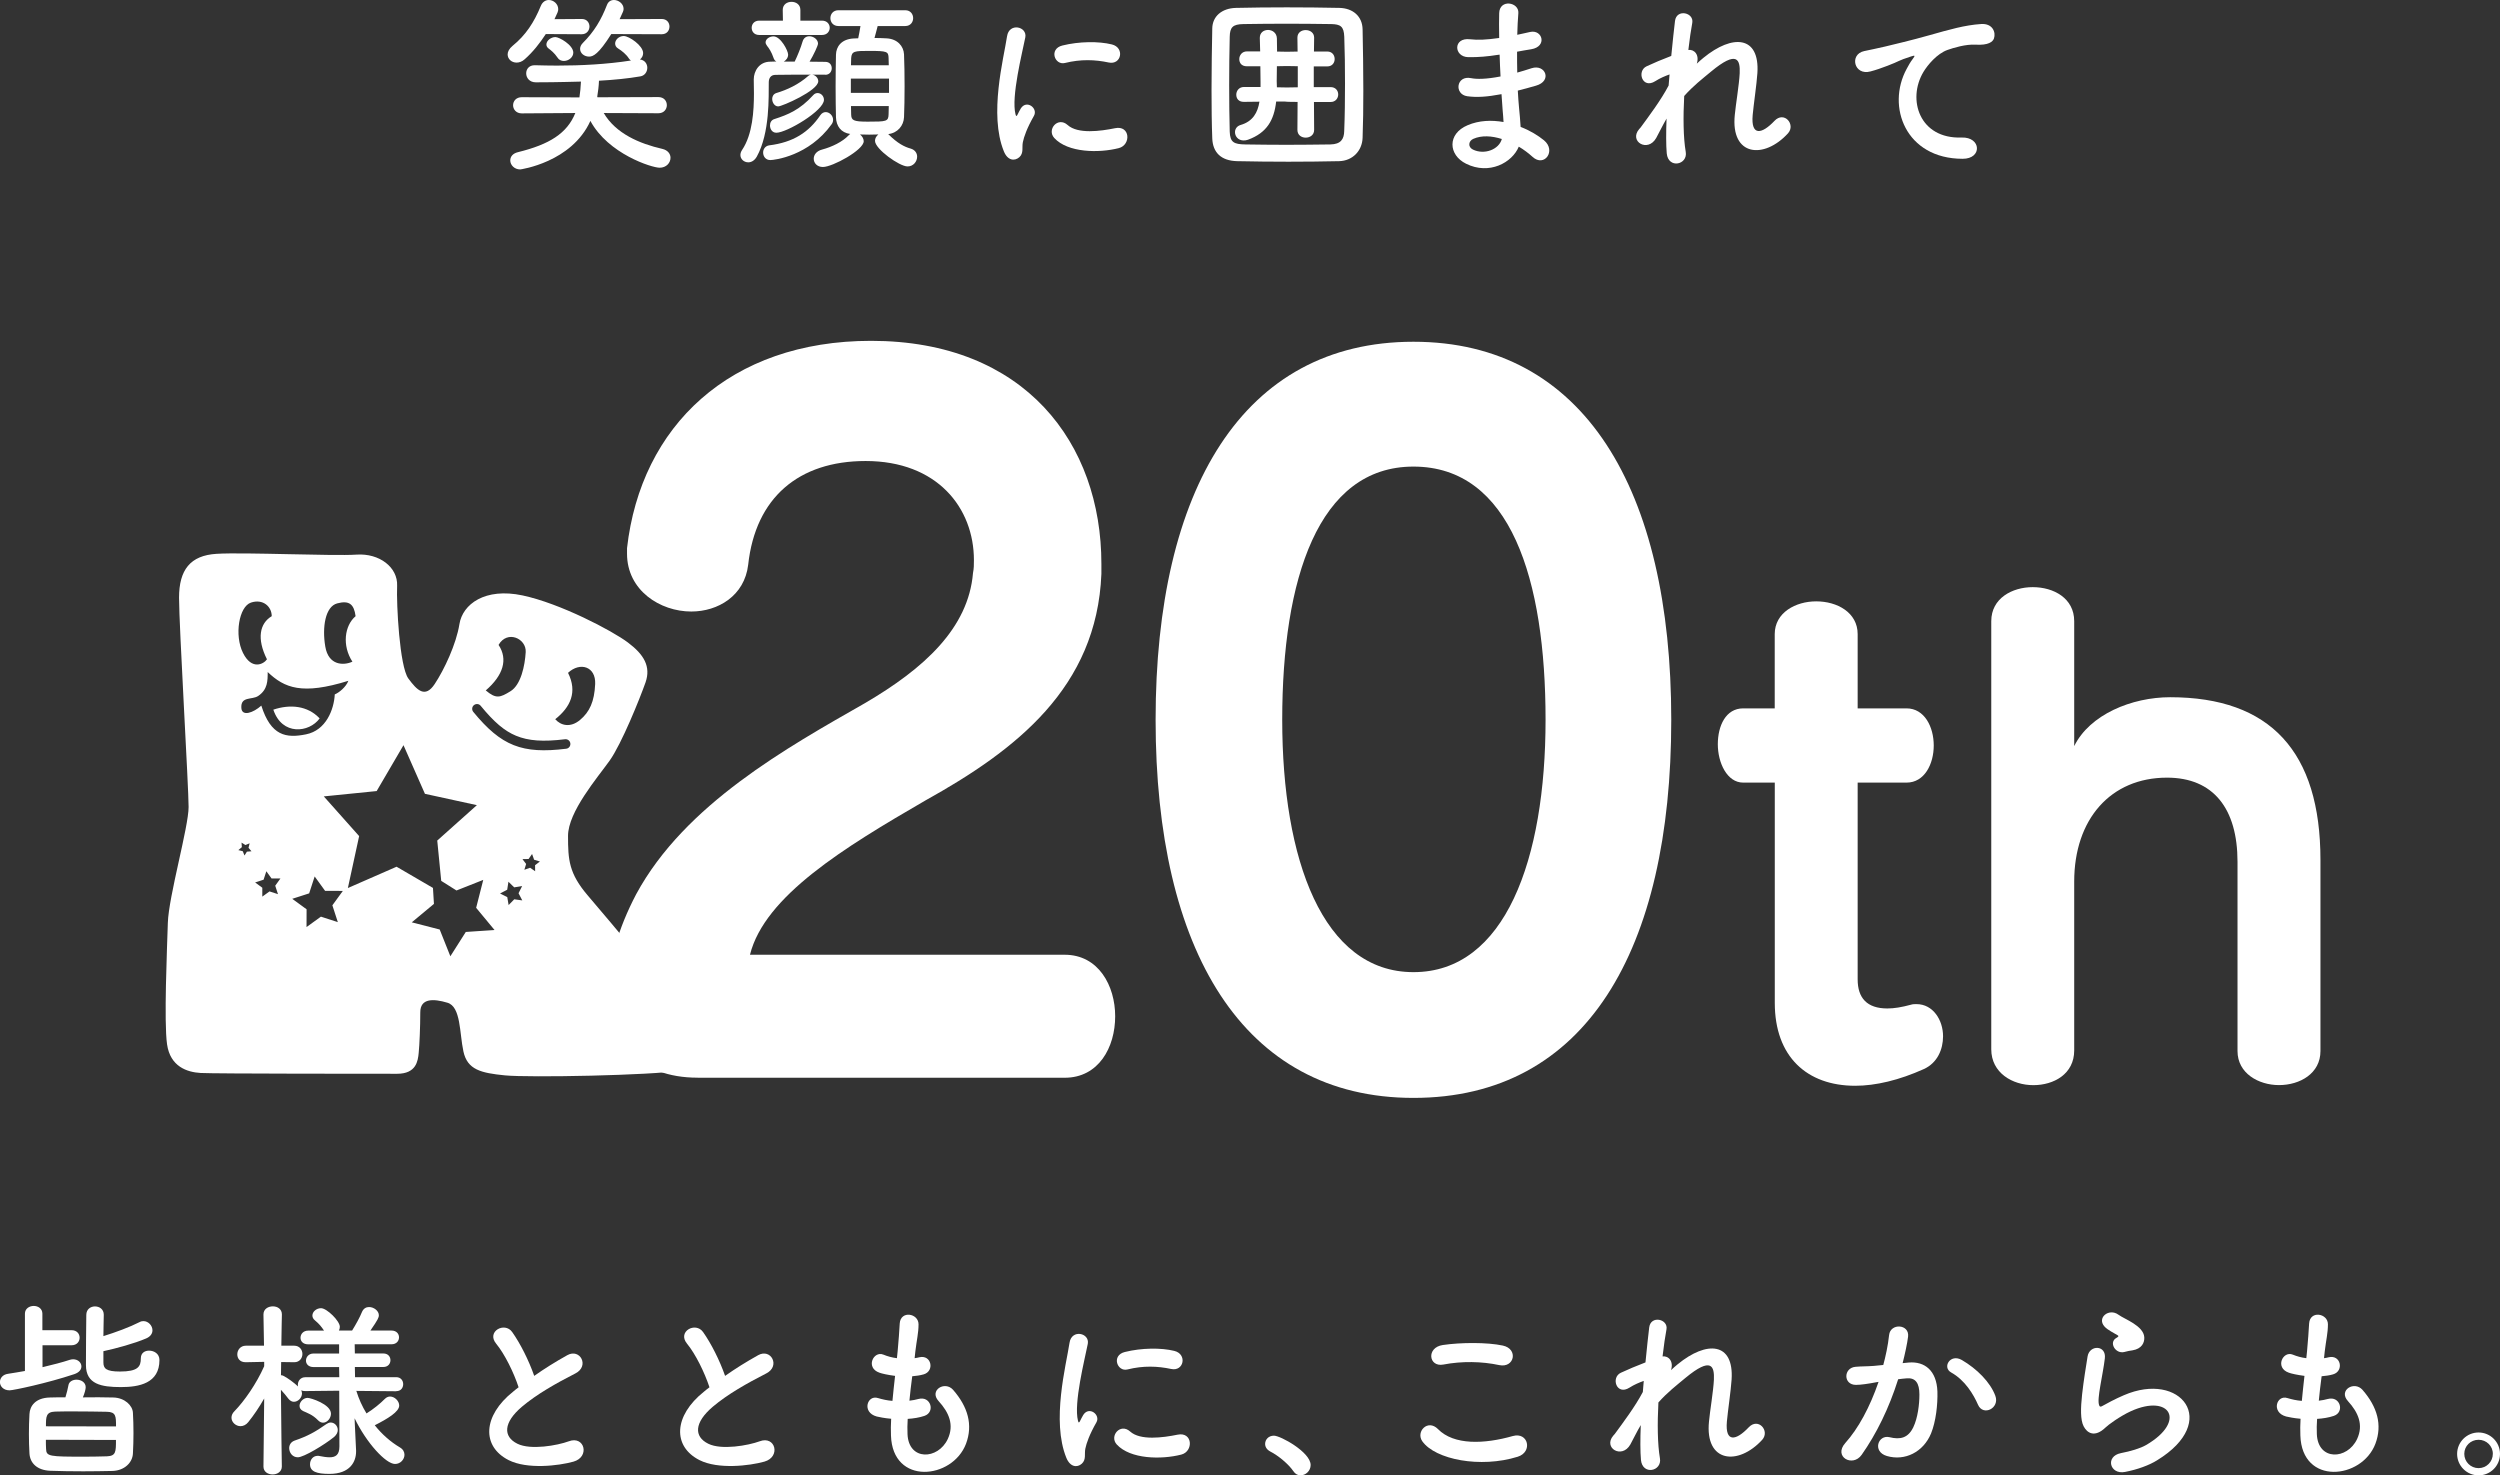 <?xml version="1.0" encoding="utf-8"?>
<!-- Generator: Adobe Illustrator 27.9.2, SVG Export Plug-In . SVG Version: 6.00 Build 0)  -->
<svg version="1.1" id="レイヤー_1" xmlns="http://www.w3.org/2000/svg" xmlns:xlink="http://www.w3.org/1999/xlink" x="0px"
	 y="0px" viewBox="0 0 408.12 240.85" style="enable-background:new 0 0 408.12 240.85;" xml:space="preserve">
<rect x="0" y="0" width="408.12" height="240.85" fill="#333333" stroke="none"/>
<style type="text/css">
	.st0{fill:#FFFFFF;}
</style>
<g>
	<g>
		<g>
			<path class="st0" d="M113.9,175.93c-9.59,0-14.53-5.84-14.53-14.23c0-4.64,1.5-10.04,4.49-15.73
				c7.94-14.68,24.72-23.97,37.3-31.16c9.74-5.69,16.93-12.28,17.68-21.27c0.15-0.75,0.15-1.35,0.15-2.1
				c0-8.54-5.99-16.18-17.68-16.18c-10.93,0-17.98,5.99-19.17,16.93c-0.6,5.09-4.94,7.64-9.29,7.64c-5.09,0-10.49-3.45-10.49-9.44
				v-0.9c2.25-19.92,16.78-33.85,39.84-33.85c25.17,0,37.6,16.78,37.6,36.4v1.65c-0.75,18.57-13.93,28.76-28.76,37
				c-13.18,7.64-26.21,15.58-28.61,25.17h51.38c5.54,0,8.24,5.09,8.24,10.04c0,5.09-2.7,10.04-8.24,10.04H113.9z"/>
			<path class="st0" d="M188.65,117.51c0-37.6,14.23-61.72,42.09-61.72s42.09,24.12,42.09,61.72c0,37.6-13.93,61.72-42.09,61.72
				C202.88,179.23,188.65,155.11,188.65,117.51z M252.31,117.51c0-22.92-5.69-41.34-21.57-41.34c-15.58,0-21.42,18.42-21.42,41.34
				c0,22.77,6.59,41.19,21.42,41.19C245.72,158.71,252.31,140.28,252.31,117.51z"/>
			<path class="st0" d="M289.72,127.76h-5.15c-2.63,0-4.14-3.23-4.14-6.26c0-3.03,1.31-5.86,4.14-5.86h5.15v-12.12
				c0-3.53,3.43-5.35,6.77-5.35c3.43,0,6.77,1.82,6.77,5.35v12.12h7.98c2.93,0,4.44,3.03,4.44,6.06c0,3.03-1.51,6.06-4.44,6.06
				h-7.98v32.12c0,3.03,1.51,4.75,4.85,4.75c1.11,0,2.32-0.2,3.84-0.61c0.3-0.1,0.61-0.1,0.91-0.1c2.73,0,4.34,2.63,4.34,5.25
				c0,2.12-0.91,4.34-3.13,5.35c-4.04,1.82-7.88,2.73-11.21,2.73c-7.88,0-13.13-4.75-13.13-13.53V127.76z"/>
			<path class="st0" d="M365.27,140.69c0-8.69-3.94-13.74-11.51-13.74c-9.19,0-15.15,6.77-15.15,16.97v27.57
				c0,3.84-3.33,5.66-6.67,5.66c-3.43,0-6.87-2.02-6.87-5.86V101.4c0-3.74,3.43-5.55,6.77-5.55c3.43,0,6.77,1.82,6.77,5.55v20.4
				c2.53-5.15,9.39-7.98,15.66-7.98c16.36,0,24.54,8.89,24.54,26.56v31.21c0,3.64-3.33,5.55-6.77,5.55c-3.33,0-6.77-1.92-6.77-5.55
				V140.69z"/>
		</g>
	</g>
	<g>
		<path class="st0" d="M112.81,166.7c-1.96-2.87-13.69-16.82-16.82-20.47c-3.13-3.65-3.26-5.87-3.26-9.78
			c0-3.91,4.82-9.52,6.78-12.26c1.96-2.74,4.95-10.17,5.87-12.78c0.91-2.61-0.26-4.56-2.87-6.52c-2.61-1.96-11.08-6.39-17.21-7.69
			c-6.13-1.3-9.78,1.43-10.3,4.69c-0.52,3.26-2.48,7.43-4.04,9.78c-1.56,2.35-2.87,1.04-4.3-0.91c-1.43-1.96-1.96-12.13-1.83-15.13
			c0.13-3-2.87-5.35-6.65-5.09c-3.78,0.26-18.26-0.41-22.82-0.13c-4.3,0.26-6.13,2.61-6.13,7.17c0,4.56,1.56,30.9,1.56,34.16
			c0,3.26-3.26,14.6-3.39,18.91c-0.13,4.3-0.65,16.17-0.13,19.82c0.52,3.65,3.26,4.56,5.48,4.69c2.22,0.13,28.95,0.13,32.08,0.13
			c3.13,0,3.39-2.09,3.52-3.39c0.13-1.3,0.26-4.3,0.26-6.65c0-2.35,2.22-2.22,4.43-1.56c2.22,0.65,1.96,4.95,2.61,7.95
			c0.65,3,2.87,3.52,6.78,3.91c3.91,0.39,24.12,0,28.56-0.78C115.42,174,114.77,169.56,112.81,166.7z M92.73,109.84
			c1.96-1.83,4.56-1.04,4.43,1.83c-0.13,2.87-0.91,4.56-2.48,5.87c-1.56,1.3-3.13,0.91-4.04-0.13
			C93.12,115.45,94.3,112.97,92.73,109.84z M81.39,105.28c1.43-2.48,4.56-1.04,4.43,1.17c-0.13,2.22-0.78,5.35-2.48,6.39
			c-1.69,1.04-2.35,1.3-4.04-0.13C82.17,110.23,82.95,107.63,81.39,105.28z M55.05,98.5c1.96-0.52,2.74,0.13,3,2.09
			c-1.83,1.56-2.22,4.82-0.52,7.43c-1.43,0.65-3.91,0.65-4.43-2.48C52.57,102.41,53.09,99.02,55.05,98.5z M40.97,98.37
			c1.96-0.65,3.39,0.65,3.39,2.22c-1.96,1.17-2.48,3.65-0.78,7.04c-0.52,0.78-2.48,1.83-3.91-1.04
			C38.23,103.71,39.01,99.02,40.97,98.37z M40.31,139.03l-0.4,0.63l-0.28-0.7l-0.72-0.18l0.57-0.48l-0.05-0.75l0.63,0.4l0.69-0.28
			l-0.18,0.73l0.48,0.57L40.31,139.03z M45.38,145.97L44,145.52l-1.18,0.85v-1.45l-1.17-0.86l1.38-0.45l0.45-1.38l0.85,1.18l1.45,0
			l-0.85,1.18L45.38,145.97z M42.66,115.19c-1.3,1.17-3.16,1.83-3.26,0.39c-0.13-1.96,1.74-1.29,2.74-1.96
			c1.56-1.04,1.56-2.48,1.56-3.91c2.74,2.61,5.61,3.78,13.17,1.43c-0.39,1.04-1.56,1.96-2.22,2.22c-0.13,2.48-1.43,5.87-4.69,6.52
			C46.7,120.54,44.23,120.14,42.66,115.19z M55.15,150.54l-2.76-0.9l-2.35,1.7l0.01-2.9l-2.34-1.71l2.76-0.89l0.9-2.76l1.7,2.35
			l2.9,0.01l-1.71,2.35L55.15,150.54z M76.04,152.14l-2.52,3.97l-1.74-4.37l-4.56-1.17l3.62-3.01l-0.16-2.61l-5.94-3.46l-7.95,3.48
			l1.84-8.48l-5.77-6.48l8.63-0.87l4.38-7.49l3.5,7.94l8.48,1.85l-6.47,5.78l0.65,6.58l2.49,1.57l4.37-1.73l-1.16,4.56l3,3.62
			L76.04,152.14z M83.95,146.81l-0.92,0.94l-0.22-1.3l-1.18-0.59l1.17-0.61l0.2-1.31l0.94,0.92l1.3-0.22l-0.59,1.18l0.61,1.17
			L83.95,146.81z M87.36,142.23l-0.82-0.57l-0.94,0.33l0.29-0.95l-0.6-0.79l1-0.02l0.57-0.82l0.33,0.94l0.95,0.29l-0.79,0.6
			L87.36,142.23z M77.26,116.21c-0.27-0.33-0.23-0.83,0.11-1.1c0.34-0.27,0.83-0.23,1.1,0.11c2.2,2.68,3.87,4.1,5.77,4.89
			c2.03,0.84,4.42,1.01,8,0.57c0.43-0.05,0.82,0.25,0.87,0.68c0.05,0.43-0.25,0.82-0.68,0.87
			C85.24,123.12,81.83,121.78,77.26,116.21z"/>
		<path class="st0" d="M52.18,117.28c-1.96-2.09-4.82-2.35-7.56-1.43C46.05,120.14,50.48,119.62,52.18,117.28z"/>
	</g>
	<g>
		<g>
			<path class="st0" d="M89.1,5.56c-0.98,1.5-2.09,2.92-3.44,4.11c-0.43,0.4-0.92,0.55-1.32,0.55c-0.83,0-1.47-0.58-1.47-1.35
				c0-0.43,0.25-0.92,0.8-1.38c2.15-1.75,3.5-3.81,4.61-6.51C88.55,0.31,89.07,0,89.59,0c0.77,0,1.54,0.64,1.54,1.5
				c0,0.34-0.12,0.61-0.61,1.63l4.45-0.03H95c0.8,0,1.23,0.61,1.23,1.23c0,0.61-0.43,1.26-1.26,1.26L89.1,5.56z M98.56,18.45
				c1.96,3.35,5.83,5,9.58,5.86c0.89,0.21,1.32,0.83,1.32,1.44c0,0.83-0.68,1.63-1.78,1.63c-1.26,0-8.38-2.24-11.3-7.64
				c-3.07,6.78-11.42,7.92-11.45,7.92c-0.98,0-1.63-0.74-1.63-1.47c0-0.58,0.37-1.14,1.26-1.35c5.1-1.26,8.01-3.04,9.36-6.39
				l-8.75,0.06c-0.92,0-1.41-0.68-1.41-1.32c0-0.68,0.49-1.32,1.41-1.32l9.42,0.03c0.12-0.8,0.21-1.66,0.25-2.58
				c-0.4,0-3.71,0.12-7.37,0.12c-1.04,0-1.57-0.74-1.57-1.47c0-0.68,0.46-1.32,1.38-1.32c0.03,0,0.03,0,0.06,0
				c1.14,0.03,2.36,0.06,3.59,0.06c3.87,0,8.11-0.21,12.07-0.83c-0.12-0.09-0.25-0.18-0.34-0.34c-0.43-0.68-1.17-1.26-1.72-1.6
				c-0.37-0.21-0.52-0.52-0.52-0.83c0-0.61,0.61-1.23,1.41-1.23c0.86,0,3.16,1.57,3.16,2.79c0,0.43-0.21,0.8-0.52,1.04
				c0.8,0.09,1.2,0.74,1.2,1.35c0,0.64-0.4,1.29-1.14,1.41c-1.96,0.34-4.33,0.58-6.75,0.71c-0.03,0.92-0.15,1.75-0.28,2.58
				l0.03,0.12l9.95-0.03c0.92,0,1.38,0.65,1.38,1.32c0,0.64-0.46,1.32-1.38,1.32L98.56,18.45z M92.05,9.95
				c-0.4,0-0.8-0.15-1.04-0.55c-0.49-0.74-1.11-1.23-1.44-1.47c-0.28-0.21-0.37-0.43-0.37-0.68c0-0.61,0.74-1.2,1.47-1.2
				c0.61,0,2.92,1.29,2.92,2.55C93.58,9.36,92.82,9.95,92.05,9.95z M99.79,5.56c-2.09,3.32-2.98,3.68-3.62,3.68
				c-0.8,0-1.47-0.55-1.47-1.26c0-0.31,0.12-0.64,0.46-0.98c1.84-1.84,2.98-3.75,3.93-6.2c0.21-0.55,0.64-0.8,1.14-0.8
				c0.74,0,1.57,0.61,1.57,1.44c0,0.31-0.06,0.43-0.65,1.69l6.88-0.03c0.83,0,1.26,0.61,1.26,1.23c0,0.65-0.43,1.26-1.26,1.26
				L99.79,5.56z"/>
			<path class="st0" d="M134.72,12.19h-2.12c0.49,0.06,0.98,0.52,0.98,1.07c0,1.54-5.92,4.11-6.54,4.11c-0.58,0-0.98-0.61-0.98-1.23
				c0-0.4,0.21-0.8,0.67-0.95c1.75-0.52,3.62-1.38,5.25-2.82c0.12-0.09,0.25-0.15,0.4-0.18c-2.15,0-4.21,0-5.77,0.03
				c-0.8,0-1.11,0.55-1.11,1.23c-0.03,2.27,0.21,8.23-1.96,12.13c-0.37,0.64-0.89,0.92-1.38,0.92c-0.71,0-1.29-0.52-1.29-1.2
				c0-0.25,0.09-0.55,0.28-0.83c1.72-2.55,1.93-6.42,1.93-9.21c0-0.92-0.03-1.72-0.03-2.3c0-1.35,0.89-2.89,2.7-2.89l0.98-0.03
				c-0.21-0.12-0.37-0.31-0.46-0.61c-0.31-0.92-0.74-1.57-1.04-1.93c-0.15-0.21-0.25-0.4-0.25-0.58c0-0.55,0.64-0.98,1.29-0.98
				c1.17,0,2.39,2.33,2.39,2.98c0,0.52-0.34,0.92-0.71,1.14h1.78c0.46-0.95,1.01-2.3,1.29-3.28c0.18-0.61,0.61-0.86,1.11-0.86
				c0.67,0,1.41,0.52,1.41,1.2c0,0.31-0.71,1.84-1.38,2.95c0.86,0,1.75,0.03,2.58,0.03c0.71,0,1.04,0.52,1.04,1.04
				c0,0.55-0.37,1.07-1.04,1.07H134.72z M123.94,5.71c-0.83,0-1.23-0.58-1.23-1.17c0-0.58,0.4-1.17,1.23-1.17h3.87l-0.03-1.75
				c0-0.89,0.71-1.32,1.44-1.32c0.71,0,1.44,0.43,1.44,1.32v1.75h3.53c0.83,0,1.26,0.58,1.26,1.17c0,0.58-0.43,1.17-1.26,1.17
				H123.94z M125.75,26.13c-0.77,0-1.17-0.61-1.17-1.23c0-0.55,0.34-1.07,0.98-1.17c3.96-0.49,6.48-2.15,8.35-4.91
				c0.25-0.37,0.58-0.52,0.89-0.52c0.61,0,1.2,0.58,1.2,1.26c0,0.25-0.06,0.49-0.25,0.74C132.05,25.45,126.46,26.13,125.75,26.13z
				 M126.74,21.67c-0.67,0-1.04-0.58-1.04-1.2c0-0.43,0.21-0.89,0.74-1.04c2.21-0.71,4.14-1.5,6.32-3.9
				c0.21-0.25,0.49-0.34,0.71-0.34c0.55,0,1.04,0.49,1.04,1.11C134.5,18.08,128.42,21.67,126.74,21.67z M143.28,4.24
				c-0.15,0.64-0.37,1.38-0.52,1.96c0.71,0,1.38,0.03,1.96,0.06c1.78,0.09,2.79,1.26,2.86,2.61c0.06,1.44,0.09,3.32,0.09,5.19
				c0,1.84-0.03,3.68-0.09,5.07c-0.06,1.38-1.04,2.58-2.58,2.76c1.54,1.54,2.67,2.09,3.65,2.36c0.74,0.21,1.07,0.77,1.07,1.32
				c0,0.8-0.61,1.6-1.57,1.6c-1.32,0-5.31-2.85-5.31-4.18c0-0.4,0.21-0.77,0.55-1.04c-0.49,0-1.01,0.03-1.5,0.03
				c-0.52,0-1.01-0.03-1.5-0.03c0.37,0.28,0.61,0.71,0.61,1.1c0,1.44-5.1,4.21-6.66,4.21c-0.95,0-1.5-0.64-1.5-1.35
				c0-0.61,0.43-1.26,1.38-1.5c1.6-0.43,3.32-1.26,4.33-2.33c0.09-0.09,0.15-0.15,0.25-0.21c-1.53-0.21-2.27-1.29-2.33-2.7
				c-0.03-1.35-0.06-3.16-0.06-5c0-1.87,0.03-3.78,0.06-5.25c0.03-1.26,0.83-2.52,2.86-2.64c0.25,0,0.49-0.03,0.77-0.03
				c0.12-0.61,0.25-1.2,0.37-2h-3.59c-0.89,0-1.32-0.65-1.32-1.29s0.43-1.29,1.32-1.29h10.9c0.86,0,1.29,0.65,1.29,1.29
				s-0.43,1.29-1.29,1.29H143.28z M145.13,12.83h-6.23v2.33h6.23V12.83z M145.09,10.65c0-0.43-0.03-0.8-0.03-1.17
				c-0.03-1.07-0.21-1.17-3.19-1.17c-2.36,0-2.85,0.03-2.92,1.2c0,0.34-0.03,0.74-0.03,1.14H145.09z M138.92,17.31
				c0,0.49,0.03,0.98,0.03,1.38c0.03,0.95,0.34,1.17,2.7,1.17c3.07,0,3.38-0.03,3.41-1.2c0-0.4,0.03-0.86,0.03-1.35H138.92z"/>
			<path class="st0" d="M163.88,24.71c-2.46-6.05-0.03-15.14,0.52-18.79c0.34-2.27,3.32-1.6,2.98,0.18
				c-0.49,2.49-2.33,9.7-1.6,12.56c0.09,0.4,0.22,0.31,0.34,0.03c0.06-0.15,0.4-0.77,0.52-0.98c0.95-1.5,2.85-0.03,2.15,1.2
				c-1.14,2-1.63,3.41-1.81,4.3c-0.18,0.83,0.18,1.78-0.58,2.46C165.63,26.34,164.49,26.22,163.88,24.71z M172.11,22.53
				c-1.26-1.38,0.58-3.56,2.18-2.12c1.66,1.5,5.34,1.01,7.74,0.52c2.49-0.52,2.64,2.73,0.61,3.25
				C179.35,25.02,174.32,24.93,172.11,22.53z M173.86,10.28c-1.69,0.43-2.67-2.3-0.43-2.85c2.73-0.68,5.93-0.71,8.07-0.18
				c2.15,0.52,1.57,3.41-0.52,2.95C178.77,9.73,176.44,9.64,173.86,10.28z"/>
			<path class="st0" d="M218.62,26.31c-2.7,0.06-5.5,0.09-8.29,0.09s-5.62-0.03-8.35-0.09c-2.67-0.06-3.99-1.44-4.08-3.71
				c-0.09-2.3-0.12-5.07-0.12-7.92c0-3.47,0.06-7.03,0.12-10.04c0.03-1.96,1.54-3.28,3.84-3.35c2.67-0.06,5.46-0.09,8.32-0.09
				c2.85,0,5.77,0.03,8.63,0.09c2.15,0.06,3.71,1.35,3.75,3.5c0.06,3.13,0.12,6.6,0.12,9.95c0,2.76-0.03,5.43-0.12,7.77
				C222.36,24.65,220.79,26.25,218.62,26.31z M219.57,13.66c0-2.64-0.03-5.28-0.12-7.64c-0.06-1.75-0.65-2.06-2.15-2.09
				c-2.3-0.03-4.82-0.06-7.28-0.06c-2.49,0-4.91,0.03-7.03,0.06c-1.75,0.03-2.21,0.52-2.24,2.09c-0.06,2.49-0.09,5.22-0.09,7.89
				c0,2.67,0.03,5.28,0.09,7.58c0.06,1.75,0.68,2.06,2.55,2.09c2.09,0.03,4.33,0.06,6.66,0.06c2.33,0,4.76-0.03,7.21-0.06
				c1.72-0.03,2.24-0.86,2.27-2.18C219.54,18.94,219.57,16.3,219.57,13.66z M214.5,16.64l0.03,4.57c0,0.83-0.68,1.26-1.38,1.26
				s-1.35-0.43-1.35-1.26l0.03-4.57c-1.01,0-1.75-0.03-1.75-0.03s-0.12-0.03-0.34-0.03h-1.41c-0.34,3.01-1.5,5.1-4.6,6.23
				c-0.25,0.09-0.49,0.12-0.71,0.12c-0.89,0-1.41-0.68-1.41-1.35c0-0.49,0.28-0.98,0.89-1.17c2.03-0.58,2.82-2.03,3.1-3.81
				c-1.38,0.03-2.52,0.03-2.52,0.03h-0.03c-0.86,0-1.23-0.55-1.23-1.17s0.43-1.26,1.26-1.26h2.7v-0.83c0-0.34,0-1.35-0.03-2.55
				h-2.18h-0.03c-0.86,0-1.23-0.55-1.23-1.17c0-0.61,0.43-1.26,1.26-1.26h2.15c-0.03-1.04-0.06-1.87-0.06-2.15c0-0.03,0-0.03,0-0.06
				c0-0.86,0.64-1.29,1.35-1.29c0.68,0,1.41,0.46,1.44,1.38c0,0.28,0.03,1.14,0.03,2.15l1.6,0.03l1.75-0.03l-0.03-2.27V6.14
				c0-0.83,0.67-1.23,1.35-1.23c0.71,0,1.38,0.43,1.38,1.23v0.03l-0.03,2.24h2.18c0.8,0,1.2,0.61,1.2,1.23c0,0.61-0.4,1.2-1.2,1.2
				h-2.21v3.38h2.76c0.8,0,1.23,0.58,1.23,1.2c0,0.61-0.43,1.23-1.23,1.23H214.5z M211.86,10.81l-1.78-0.03l-1.63,0.03
				c0,1.17-0.03,2.15-0.03,2.43c0,0.34,0.03,0.68,0.03,1.01l1.63,0.03l1.78-0.03V10.81z"/>
			<path class="st0" d="M244.49,8.96c-1.6,0.25-3.13,0.4-4.82,0.37c-2.36-0.06-2.49-3.25,0.31-2.92c1.26,0.15,2.67,0.09,4.76-0.21
				c-0.03-1.63-0.03-3.07,0-4.05c0.06-2.36,3.25-1.81,3.13-0.03c-0.09,1.11-0.15,2.33-0.18,3.56c0.64-0.12,1.35-0.31,2.09-0.46
				c2.03-0.46,2.86,2.39,0.18,2.82c-0.83,0.12-1.6,0.28-2.3,0.4c0,1.14,0,2.27,0.03,3.41c0.74-0.21,1.5-0.43,2.33-0.71
				c2.27-0.74,3.44,2.09,0.71,2.85c-1.07,0.31-2.06,0.58-2.95,0.8c0.06,1.04,0.12,2,0.21,2.89c0.09,0.83,0.18,1.93,0.25,3.04
				c1.54,0.58,2.86,1.41,3.81,2.18c2.06,1.69,0.06,4.48-1.87,2.7c-0.64-0.58-1.41-1.17-2.24-1.66c-1.07,2.61-4.82,4.67-8.6,2.79
				c-2.92-1.44-3.1-4.88,0.25-6.29c1.87-0.8,3.93-0.86,5.86-0.52c-0.03-0.65-0.09-1.29-0.15-2c-0.06-0.74-0.12-1.6-0.18-2.55
				c-2.43,0.46-4.05,0.55-5.59,0.34c-2.18-0.31-1.81-3.47,0.64-2.95c0.89,0.18,2.43,0.18,4.79-0.28c-0.06-1.17-0.12-2.36-0.15-3.56
				L244.49,8.96z M240.53,22.66c-0.8,0.34-0.95,1.32-0.09,1.75c1.87,0.92,4.27,0,4.73-1.72C243.51,22.17,241.88,22.07,240.53,22.66z
				"/>
			<path class="st0" d="M270.37,22.53c-1.38,2.43-4.48,0.55-2.79-1.44c0.09-0.12,0.18-0.21,0.25-0.28c1.35-1.84,3.35-4.51,4.57-6.85
				c0.06-0.61,0.09-1.2,0.15-1.81c-0.71,0.25-1.57,0.61-2.33,1.1c-2.12,1.35-3.07-1.66-1.41-2.43c1.1-0.52,2.58-1.14,4.02-1.69
				c0.21-2.3,0.46-4.36,0.61-5.71c0.25-2.03,3.13-1.38,2.82,0.31c-0.21,1.1-0.43,2.64-0.64,4.42c0.98-0.12,1.84,0.8,1.38,2.24
				c0.37-0.34,0.74-0.68,1.08-0.95c4.76-3.9,9.21-3.62,8.81,2.49c-0.12,1.84-0.61,5.1-0.77,6.85c-0.31,3.5,1.5,3.13,3.56,0.95
				c1.57-1.66,3.5,0.58,2.21,2.03c-3.9,4.27-9.39,3.78-8.69-3.01c0.15-1.63,0.71-4.94,0.8-6.79c0.09-2.18-0.37-3.84-4.67-0.28
				c-1.47,1.23-2.92,2.33-4.39,3.99c-0.18,3.41-0.15,6.79,0.25,9.12c0.37,2.12-2.85,2.82-3.1,0.25c-0.12-1.35-0.12-3.38-0.03-5.68
				C271.41,20.48,270.86,21.64,270.37,22.53z"/>
			<path class="st0" d="M311.26,11.24c0.31-0.58,0.58-1.07,0.98-1.6c0.49-0.65,0.34-0.61-0.25-0.43c-2.3,0.74-1.78,0.74-3.87,1.53
				c-0.98,0.37-1.84,0.68-2.76,0.92c-2.7,0.74-3.5-2.79-1.04-3.32c0.65-0.15,2.43-0.49,3.41-0.74c1.5-0.37,4.17-0.98,7.31-1.87
				c3.16-0.89,5.68-1.63,8.38-1.81c1.9-0.12,2.43,1.38,2.09,2.36c-0.18,0.52-0.86,1.14-3.01,1.01c-1.57-0.09-3.53,0.49-4.57,0.86
				c-1.72,0.61-3.25,2.46-3.93,3.59c-2.7,4.51-0.64,10.96,6.23,10.71c3.22-0.12,3.41,3.5,0.15,3.47
				C311.11,25.91,307.91,17.41,311.26,11.24z"/>
		</g>
	</g>
	<g>
		<g>
			<path class="st0" d="M6.94,219.6v3.59c1.69-0.4,3.25-0.8,4.45-1.2c0.18-0.06,0.4-0.09,0.55-0.09c0.8,0,1.35,0.55,1.35,1.17
				c0,0.49-0.34,0.98-1.17,1.26c-4.39,1.47-9.95,2.64-10.56,2.64c-1.01,0-1.57-0.68-1.57-1.35c0-0.61,0.43-1.23,1.32-1.35
				c0.89-0.15,1.84-0.28,2.76-0.46v-9.36c0-0.83,0.74-1.26,1.44-1.26s1.41,0.43,1.41,1.26v2.7h4.76c0.89,0,1.32,0.61,1.32,1.23
				c0,0.61-0.43,1.23-1.32,1.23H6.94z M18.54,228.14c1.81,0.06,3.1,1.29,3.16,2.49c0.06,1.04,0.09,2.18,0.09,3.32
				c0,1.1-0.03,2.24-0.09,3.32c-0.06,1.47-1.35,2.79-3.32,2.86c-1.5,0.03-3.16,0.06-4.79,0.06c-1.87,0-3.75-0.03-5.4-0.09
				c-2.15-0.09-3.29-1.26-3.38-2.82c-0.06-1.01-0.09-2.09-0.09-3.19c0-1.1,0.03-2.21,0.09-3.25c0.06-1.29,0.95-2.64,3.32-2.7
				c0.8-0.03,1.63-0.03,2.55-0.03c0.21-0.68,0.4-1.44,0.49-1.96c0.09-0.61,0.71-0.92,1.32-0.92c0.74,0,1.5,0.43,1.5,1.23
				c0,0.34-0.18,1.01-0.46,1.66C15.23,228.08,16.95,228.11,18.54,228.14z M18.94,232.86c0-1.66,0-2.36-1.5-2.39
				c-1.6-0.03-3.53-0.06-5.31-0.06c-1.14,0-2.21,0-3.13,0.03c-1.5,0.06-1.5,0.83-1.5,2.4L18.94,232.86z M7.49,235.04
				c0,0.52,0,1.01,0.03,1.47c0.03,1.26,0.52,1.29,6.32,1.29c1.26,0,2.49-0.03,3.62-0.06c1.47-0.06,1.47-0.74,1.47-2.67L7.49,235.04z
				 M16.88,222.4c0,0.98,0.4,1.5,2.7,1.5c2.95,0,3.41-0.8,3.41-2.15c0-0.89,0.65-1.26,1.35-1.26c0.8,0,1.69,0.49,1.69,1.53
				c0,3.81-3.32,4.42-6.29,4.42c-3.19,0-5.71-0.46-5.71-3.59c0-1.87,0.03-6.51,0.06-8.2c0-0.92,0.71-1.38,1.41-1.38
				c0.74,0,1.44,0.46,1.44,1.35v0.03c0,0.86-0.06,2.15-0.06,3.47c1.96-0.61,4.24-1.44,5.93-2.3c0.21-0.12,0.43-0.15,0.61-0.15
				c0.8,0,1.47,0.74,1.47,1.5c0,0.52-0.31,1.01-1.01,1.32c-1.93,0.83-4.88,1.63-7,2.09V222.4z"/>
			<path class="st0" d="M64.68,227.12l-6.51-0.06c0.4,1.29,0.95,2.52,1.66,3.68c1.1-0.68,2.27-1.63,2.98-2.36
				c0.28-0.28,0.58-0.4,0.86-0.4c0.77,0,1.5,0.74,1.5,1.47c0,1.01-1.87,2.15-3.99,3.22c1.14,1.44,2.55,2.7,4.11,3.62
				c0.52,0.31,0.74,0.74,0.74,1.2c0,0.74-0.64,1.5-1.54,1.5c-1.5,0-4.67-3.44-6.6-7.46l0.03,0.86l0.21,4.39c0,0.06,0,0.12,0,0.18
				c0,1.63-0.95,3.65-4.36,3.65c-2.06,0-3.16-0.37-3.16-1.57c0-0.71,0.46-1.38,1.26-1.38c0.09,0,0.18,0,0.28,0.03
				c0.58,0.12,1.17,0.21,1.66,0.21c0.95,0,1.6-0.37,1.6-1.78l-0.03-9.09l-5.56,0.06c-0.25,0-0.46-0.03-0.64-0.12
				c0.06,0.15,0.12,0.34,0.12,0.49c0,0.74-0.65,1.38-1.32,1.38c-0.31,0-0.61-0.15-0.89-0.49c-0.34-0.46-0.8-1.01-1.23-1.47
				c0.03,4.79,0.15,12.5,0.15,12.5v0.03c0,0.86-0.77,1.29-1.5,1.29c-0.77,0-1.5-0.43-1.5-1.29v-0.03l0.12-11.08
				c-0.8,1.41-1.69,2.73-2.61,3.87c-0.37,0.46-0.83,0.65-1.26,0.65c-0.77,0-1.47-0.65-1.47-1.38c0-0.37,0.15-0.74,0.49-1.07
				c1.57-1.6,3.59-4.48,4.85-7.34v-0.71l-2.98,0.06c-0.03,0-0.03,0-0.06,0c-0.92,0-1.35-0.61-1.35-1.29s0.49-1.41,1.41-1.41h2.95
				l-0.09-5.07v-0.03c0-0.89,0.77-1.32,1.54-1.32c0.74,0,1.47,0.43,1.47,1.32v0.03c0,0-0.06,2.33-0.09,5.07h2.09
				c0.89,0,1.35,0.68,1.35,1.35c0,0.68-0.46,1.35-1.32,1.35h-0.03l-2.12-0.03c0,0.74-0.03,1.47-0.03,2.15
				c0.12,0,0.25,0.03,0.37,0.09c0.71,0.34,1.81,1.17,2.42,1.75c-0.03-0.09-0.03-0.21-0.03-0.31c0-0.58,0.43-1.2,1.2-1.2h5.56
				l-0.03-1.66h-4.18c-0.83,0-1.23-0.52-1.23-1.04c0-0.58,0.43-1.17,1.23-1.17h4.18v-1.5h-5.04c-0.86,0-1.26-0.52-1.26-1.07
				c0-0.58,0.43-1.17,1.26-1.17h2.58c-0.46-0.68-0.77-1.07-1.47-1.66c-0.31-0.25-0.43-0.52-0.43-0.8c0-0.64,0.67-1.2,1.41-1.2
				c0.95,0,3.07,2.09,3.07,3.04c0,0.21-0.06,0.43-0.15,0.61h2.15c0.61-0.98,1.26-2.15,1.63-3.07c0.25-0.55,0.68-0.77,1.14-0.77
				c0.77,0,1.6,0.61,1.6,1.35c0,0.31-0.09,0.64-1.38,2.49h3.44c0.83,0,1.23,0.55,1.23,1.1c0,0.58-0.4,1.14-1.23,1.14H57.9l0.03,1.5
				h4.64c0.8,0,1.17,0.55,1.17,1.1s-0.37,1.11-1.17,1.11h-4.64l0.03,1.66h6.72c0.77,0,1.14,0.58,1.14,1.14
				c0,0.58-0.37,1.14-1.11,1.14H64.68z M48.62,237.9c-0.89,0-1.41-0.77-1.41-1.5c0-0.52,0.28-1.01,0.89-1.23
				c2.09-0.71,3.41-1.44,5.19-2.7c0.22-0.15,0.46-0.25,0.68-0.25c0.64,0,1.17,0.55,1.17,1.23c0,0.37-0.18,0.77-0.61,1.14
				C52.95,235.87,49.58,237.9,48.62,237.9z M51.91,231.85c-0.89-0.92-1.78-1.2-2.43-1.5c-0.43-0.22-0.58-0.52-0.58-0.86
				c0-0.61,0.61-1.29,1.32-1.29c0.49,0,3.81,1.04,3.81,2.58c0,0.74-0.61,1.47-1.29,1.47C52.46,232.25,52.19,232.13,51.91,231.85z"/>
			<path class="st0" d="M80.98,219.33c-1.6-1.96,1.41-3.62,2.64-1.87c1.32,1.87,2.7,4.6,3.59,7.15c1.66-1.17,3.41-2.27,5.4-3.38
				c2.09-1.17,3.68,1.78,1.32,2.98c-3.13,1.6-6.29,3.38-8.72,5.43c-3.04,2.58-3.13,4.88-0.74,6.05c2.15,1.07,6.54,0.28,8.38-0.4
				c2.58-0.98,3.5,2.55,0.77,3.32c-2.43,0.68-7.55,1.29-10.59-0.25c-4.42-2.24-4.24-7.22,0.74-11.18c0.31-0.25,0.58-0.49,0.89-0.71
				C83.87,224.05,82.39,221.04,80.98,219.33z"/>
			<path class="st0" d="M112.14,219.33c-1.6-1.96,1.41-3.62,2.64-1.87c1.32,1.87,2.7,4.6,3.59,7.15c1.66-1.17,3.41-2.27,5.4-3.38
				c2.09-1.17,3.68,1.78,1.32,2.98c-3.13,1.6-6.29,3.38-8.72,5.43c-3.04,2.58-3.13,4.88-0.74,6.05c2.15,1.07,6.54,0.28,8.38-0.4
				c2.58-0.98,3.5,2.55,0.77,3.32c-2.43,0.68-7.55,1.29-10.59-0.25c-4.42-2.24-4.24-7.22,0.74-11.18c0.31-0.25,0.58-0.49,0.89-0.71
				C115.02,224.05,113.55,221.04,112.14,219.33z"/>
			<path class="st0" d="M148.15,234.12c0.18,4.39,4.97,4.21,6.57,0.8c1.07-2.3,0.21-4.33-1.5-6.2c-1.6-1.75,1.04-3.38,2.39-1.81
				c2.39,2.76,3.25,5.68,2.09,8.78c-2.21,5.83-12,6.85-12.25-1.35c-0.03-0.86-0.03-1.78,0.03-2.73c-1.1-0.09-1.96-0.28-2.36-0.37
				c-2.49-0.68-1.54-3.59,0.21-3.01c0.71,0.21,1.5,0.4,2.36,0.46c0.12-1.35,0.28-2.7,0.43-4.08c-1.17-0.15-2.15-0.37-2.55-0.52
				c-2.33-0.8-0.98-3.62,0.64-2.95c0.68,0.28,1.44,0.49,2.21,0.58c0.03-0.37,0.09-0.77,0.12-1.14c0.18-1.93,0.25-3.1,0.34-4.54
				c0.15-2.15,3.07-1.66,3.07,0.15c0,1.44-0.31,2.61-0.52,4.42c-0.03,0.37-0.09,0.74-0.12,1.11c0.28-0.03,0.52-0.09,0.77-0.15
				c2-0.46,2.52,2.27,0.71,2.79c-0.61,0.18-1.23,0.25-1.87,0.31c-0.18,1.38-0.34,2.7-0.46,3.99c0.52-0.06,1.01-0.15,1.47-0.28
				c2.03-0.55,2.79,2.15,0.98,2.76c-0.83,0.28-1.78,0.43-2.73,0.49C148.12,232.53,148.12,233.36,148.15,234.12z"/>
			<path class="st0" d="M174.08,237.99c-2.46-6.05-0.03-15.14,0.52-18.79c0.34-2.27,3.32-1.6,2.98,0.18
				c-0.49,2.49-2.33,9.7-1.6,12.56c0.09,0.4,0.21,0.31,0.34,0.03c0.06-0.15,0.4-0.77,0.52-0.98c0.95-1.5,2.85-0.03,2.15,1.2
				c-1.14,2-1.63,3.41-1.81,4.3c-0.18,0.83,0.18,1.78-0.58,2.46S174.7,239.5,174.08,237.99z M182.31,235.81
				c-1.26-1.38,0.58-3.56,2.18-2.12c1.66,1.5,5.34,1.01,7.74,0.52c2.49-0.52,2.64,2.73,0.61,3.25
				C189.56,238.3,184.52,238.21,182.31,235.81z M184.06,223.56c-1.69,0.43-2.67-2.3-0.43-2.85c2.73-0.68,5.93-0.71,8.07-0.18
				c2.15,0.52,1.57,3.41-0.52,2.95C188.97,223.01,186.64,222.92,184.06,223.56z"/>
			<path class="st0" d="M211.14,240.17c-0.77-1.14-2.46-2.55-3.78-3.22c-0.58-0.31-0.83-0.77-0.83-1.23c0-0.71,0.55-1.35,1.44-1.35
				c1.07,0,5.99,2.7,5.99,4.79c0,0.98-0.83,1.69-1.66,1.69C211.87,240.85,211.44,240.63,211.14,240.17z"/>
			<path class="st0" d="M232.19,235.29c-1.1-1.57,0.89-3.68,2.55-2c2.61,2.67,7.58,2.46,12.22,1.14c2.55-0.71,3.29,2.61,0.8,3.38
				C241.68,239.71,234.31,238.27,232.19,235.29z M235.63,222.76c-2.42,0.46-2.82-2.79-0.09-3.19c2.92-0.43,7.25-0.46,9.79,0.09
				c2.58,0.55,1.9,3.71-0.58,3.19C241.9,222.24,238.64,222.18,235.63,222.76z"/>
			<path class="st0" d="M266.15,235.81c-1.38,2.43-4.48,0.55-2.79-1.44c0.09-0.12,0.18-0.21,0.25-0.28
				c1.35-1.84,3.35-4.51,4.58-6.85c0.06-0.61,0.09-1.2,0.15-1.81c-0.71,0.25-1.57,0.61-2.33,1.1c-2.12,1.35-3.07-1.66-1.41-2.43
				c1.11-0.52,2.58-1.14,4.02-1.69c0.21-2.3,0.46-4.36,0.61-5.71c0.25-2.03,3.13-1.38,2.82,0.31c-0.21,1.1-0.43,2.64-0.64,4.42
				c0.98-0.12,1.84,0.8,1.38,2.24c0.37-0.34,0.74-0.68,1.08-0.95c4.76-3.9,9.21-3.62,8.81,2.49c-0.12,1.84-0.61,5.1-0.77,6.85
				c-0.31,3.5,1.5,3.13,3.56,0.95c1.57-1.66,3.5,0.58,2.21,2.03c-3.9,4.27-9.39,3.78-8.69-3.01c0.15-1.63,0.71-4.94,0.8-6.79
				c0.09-2.18-0.37-3.84-4.67-0.28c-1.47,1.23-2.92,2.33-4.39,3.99c-0.18,3.41-0.15,6.79,0.25,9.12c0.37,2.12-2.86,2.82-3.1,0.25
				c-0.12-1.35-0.12-3.38-0.03-5.68C267.19,233.75,266.64,234.92,266.15,235.81z"/>
			<path class="st0" d="M311.61,222.43c2.58-0.21,4.54,1.29,4.67,4.73c0.06,2.15-0.25,4.91-1.04,6.85
				c-1.26,3.04-4.27,4.54-7.21,3.68c-2.42-0.71-1.44-3.53,0.43-3.07c1.75,0.43,3.04,0.15,3.9-1.66c0.71-1.5,0.98-3.68,0.98-5.31
				c0-1.87-0.64-2.76-2.06-2.64c-0.46,0.03-0.92,0.09-1.41,0.15c-1.5,4.76-3.56,8.93-5.96,12.34c-1.47,2.09-4.67,0.31-2.67-1.93
				c2.12-2.36,4.02-5.86,5.43-9.98l-0.37,0.06c-1.32,0.25-2.52,0.43-3.32,0.43c-2.09,0-2.06-2.76-0.09-2.95
				c0.95-0.09,1.9-0.06,3.01-0.15l1.54-0.15c0.37-1.35,0.77-3.16,0.95-4.88c0.21-2,3.35-1.81,3.1,0.25
				c-0.12,1.04-0.52,2.89-0.89,4.33L311.61,222.43z M322.91,229.33c-0.74-1.69-2.12-4.02-4.39-5.28c-1.5-0.83-0.15-3.13,1.75-2.03
				c2.46,1.44,4.64,3.62,5.46,5.83C326.5,229.89,323.74,231.24,322.91,229.33z"/>
			<path class="st0" d="M346.91,240.29c-2.49,0.49-3.29-2.55-0.68-3.07c1.6-0.31,3.16-0.77,4.11-1.32c3.38-1.96,4.3-4.08,3.65-5.31
				c-0.64-1.23-2.89-1.69-6.14-0.21c-1.81,0.83-3.75,2.27-4.11,2.64c-1.81,1.75-3.04,0.89-3.59-0.18c-0.55-1.07-0.49-2.98-0.25-5.22
				c0.25-2.24,0.64-4.61,0.89-6.17c0.31-1.96,3.1-1.9,2.82,0.31c-0.15,1.29-0.49,3.01-0.74,4.48c-0.25,1.5-0.4,2.64-0.18,3.19
				c0.09,0.25,0.25,0.25,0.52,0.09c0.61-0.34,2.06-1.14,3.5-1.75c9.27-4.02,15.81,4.27,5.43,10.62
				C350.87,239.19,348.94,239.9,346.91,240.29z M346.79,220.71c-1.47,0.37-2.58-1.6-1.29-2.3c0.15-0.09,0.46-0.25,0.25-0.4
				c-0.64-0.4-1.69-0.89-2.18-1.44c-1.32-1.44,0.71-3.07,2.24-1.96c0.55,0.4,1.6,0.86,2.49,1.44c0.89,0.58,1.69,1.32,1.75,2.24
				c0.06,0.89-0.4,1.9-1.93,2.15C347.71,220.49,347.28,220.58,346.79,220.71z"/>
			<path class="st0" d="M378.22,234.12c0.18,4.39,4.97,4.21,6.57,0.8c1.07-2.3,0.21-4.33-1.5-6.2c-1.6-1.75,1.04-3.38,2.4-1.81
				c2.39,2.76,3.25,5.68,2.09,8.78c-2.21,5.83-12,6.85-12.25-1.35c-0.03-0.86-0.03-1.78,0.03-2.73c-1.11-0.09-1.96-0.28-2.36-0.37
				c-2.49-0.68-1.54-3.59,0.21-3.01c0.71,0.21,1.5,0.4,2.36,0.46c0.12-1.35,0.28-2.7,0.43-4.08c-1.17-0.15-2.15-0.37-2.55-0.52
				c-2.33-0.8-0.98-3.62,0.64-2.95c0.68,0.28,1.44,0.49,2.21,0.58c0.03-0.37,0.09-0.77,0.12-1.14c0.18-1.93,0.25-3.1,0.34-4.54
				c0.15-2.15,3.07-1.66,3.07,0.15c0,1.44-0.31,2.61-0.52,4.42c-0.03,0.37-0.09,0.74-0.12,1.11c0.28-0.03,0.52-0.09,0.77-0.15
				c2-0.46,2.52,2.27,0.71,2.79c-0.61,0.18-1.23,0.25-1.87,0.31c-0.18,1.38-0.34,2.7-0.46,3.99c0.52-0.06,1.01-0.15,1.47-0.28
				c2.03-0.55,2.79,2.15,0.98,2.76c-0.83,0.28-1.78,0.43-2.73,0.49C378.19,232.53,378.19,233.36,378.22,234.12z"/>
			<path class="st0" d="M404.62,240.85c-1.93,0-3.5-1.57-3.5-3.5c0-1.93,1.57-3.5,3.5-3.5c1.93,0,3.5,1.57,3.5,3.5
				C408.12,239.28,406.56,240.85,404.62,240.85z M404.62,235.04c-1.29,0-2.33,1.01-2.33,2.3c0,1.29,1.04,2.33,2.33,2.33
				c1.29,0,2.33-1.04,2.33-2.33C406.96,236.06,405.91,235.04,404.62,235.04z"/>
		</g>
	</g>
</g>
</svg>
